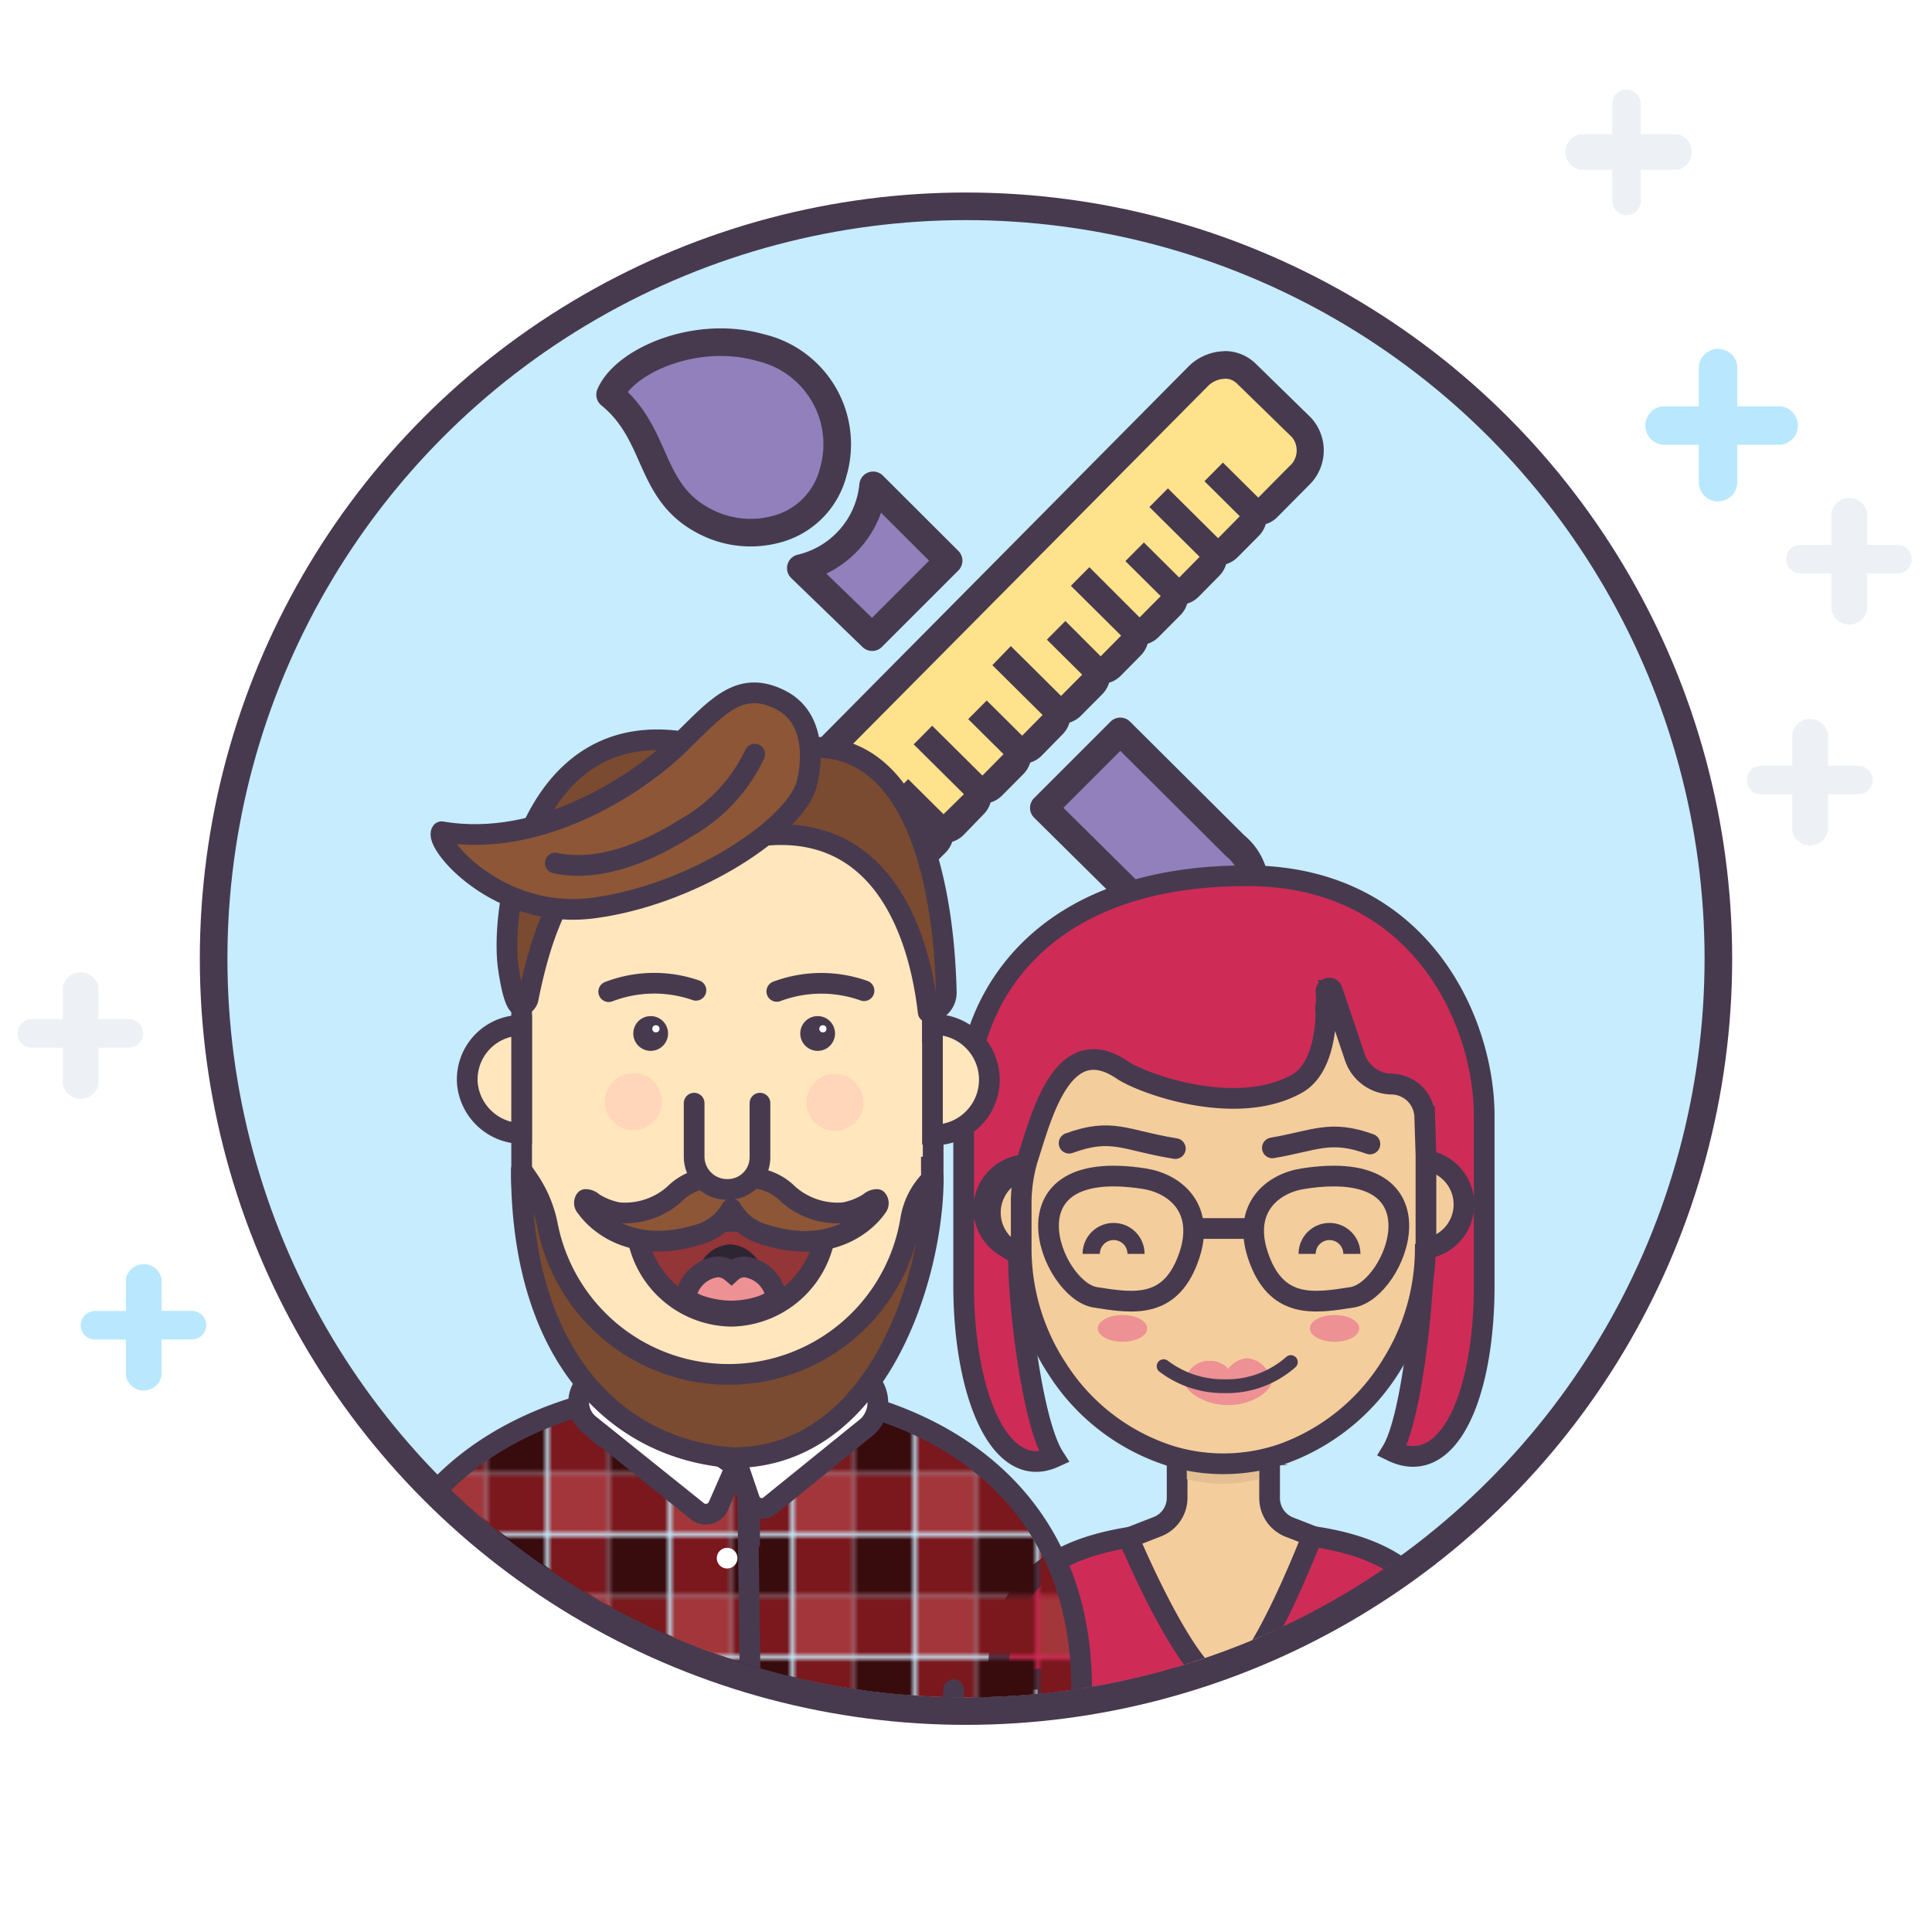 <svg id="Layer_1" data-name="Layer 1" xmlns="http://www.w3.org/2000/svg" viewBox="0 0 140 140"><defs><clipPath id="clip-path"><ellipse cx="70" cy="70" rx="53.49" ry="53" fill="none"/></clipPath><pattern id="New_Pattern_Swatch_5" data-name="New Pattern Swatch 5" width="23.2" height="23.2" patternTransform="matrix(.37 0 0 .37 -22.32 -30.7)" patternUnits="userSpaceOnUse" viewBox="0 0 23.2 23.2"><path fill="none" d="M0 0H23.2V23.2H0z"/><path fill="#7a181d" d="M0 0H11.6V11.6H0z"/><path fill="#380b0d" d="M11.6 0H23.2V11.6H11.6z"/><path fill="#a3363a" d="M0 11.6H11.6V23.2H0z"/><path fill="#7a181d" d="M11.6 11.6H23.2V23.2H11.6z"/></pattern></defs><circle cx="70" cy="69.47" r="54.52" fill="#c6ecfe" stroke="#473a4f" stroke-miterlimit="10" stroke-width="2"/><path d="M11.71,99.7V97.06h2.2a1,1,0,1,0,0-2.07h-2.2V92.67a1.32,1.32,0,0,0-2.59,0V95H6.88a1,1,0,1,0,0,2.07H9.12V99.7A1.32,1.32,0,0,0,11.71,99.7Z" fill="#b9e8fe"/><path d="M7.14,78.56V75.92h2.2a1,1,0,1,0,0-2.07H7.14V71.52a1.32,1.32,0,0,0-2.59,0v2.33H2.3a1,1,0,1,0,0,2.07H4.55v2.64A1.32,1.32,0,0,0,7.14,78.56Z" fill="#edf1f5"/><path d="M58,69.81a2.21,2.21,0,0,1-1.57-.63l-4-3.9a2.51,2.51,0,0,1,.18-3.53L86.8,27.29a2.78,2.78,0,0,1,1.95-.84,2.21,2.21,0,0,1,1.57.63l4,3.9a2.51,2.51,0,0,1-.18,3.53l-2.25,2.27a1,1,0,0,1-.71.3h0A1,1,0,0,1,90.69,37a1,1,0,0,1-.18,1.16L89,39.67a1,1,0,0,1-.71.3h0a1,1,0,0,1-.45-0.11A1,1,0,0,1,87.64,41l-1.48,1.5a1,1,0,0,1-.71.3h0A1,1,0,0,1,85,42.7a1,1,0,0,1-.18,1.16l-1.53,1.54a1,1,0,0,1-.71.3h0a1,1,0,0,1-.45-0.11A1,1,0,0,1,82,46.76l-1.48,1.5a1,1,0,0,1-.71.3h0a1,1,0,0,1-.45-0.11,1,1,0,0,1-.18,1.16L77.6,51.16a1,1,0,0,1-.71.3h0a1,1,0,0,1-.45-0.11,1,1,0,0,1-.18,1.16L74.77,54a1,1,0,0,1-1.16.19,1,1,0,0,1-.18,1.16L71.9,56.9a1,1,0,0,1-.71.3h0a1,1,0,0,1-.45-0.11,1,1,0,0,1-.18,1.16l-1.48,1.5a1,1,0,0,1-1.16.19,1,1,0,0,1-.18,1.16l-1.53,1.54a1,1,0,0,1-.71.3h0a1,1,0,0,1-.45-0.11A1,1,0,0,1,64.87,64l-1.48,1.5a1,1,0,0,1-1.16.19A1,1,0,0,1,62,66.85L59.95,69a2.78,2.78,0,0,1-1.95.84h0Z" fill="#ffe28c"/><path d="M88.75,27.44a1.22,1.22,0,0,1,.87.34l4,3.9a1.51,1.51,0,0,1-.19,2.11l-2.25,2.27-2.56-2.54-1.34,1.35,2.56,2.54L88.27,39l-3.64-3.61-1.34,1.35,3.64,3.61-1.48,1.5-2.56-2.54-1.34,1.35,2.56,2.54-1.53,1.54L78.94,41.1,77.6,42.45l3.64,3.61-1.48,1.5L77.2,45l-1.34,1.35,2.56,2.54-1.53,1.54-3.64-3.61L71.91,48.2l3.64,3.61-1.48,1.5L71.5,50.76l-1.34,1.35,2.56,2.54L71.19,56.2l-3.64-3.61-1.34,1.35,3.64,3.61L68.37,59l-2.56-2.54-1.34,1.35L67,60.4,65.5,61.94l-3.64-3.61-1.34,1.35,3.64,3.61-1.48,1.5-2.56-2.54L58.78,63.6l2.56,2.54-2.1,2.12a1.78,1.78,0,0,1-1.24.55,1.21,1.21,0,0,1-.87-0.34l-4-3.9a1.51,1.51,0,0,1,.19-2.11L87.51,28a1.77,1.77,0,0,1,1.24-.55m0-2a3.79,3.79,0,0,0-2.66,1.14L51.94,61.05A3.51,3.51,0,0,0,51.76,66l4,3.91a3.21,3.21,0,0,0,2.27.92,3.79,3.79,0,0,0,2.66-1.14l2.11-2.12a2,2,0,0,0,.5-0.85,2,2,0,0,0,.84-0.51l1.48-1.5a2,2,0,0,0,.5-0.85,2,2,0,0,0,.84-0.51l1.53-1.54A2,2,0,0,0,69,61a2,2,0,0,0,.84-0.51L71.28,59a2,2,0,0,0,.5-0.85,2,2,0,0,0,.84-0.51l1.53-1.54a2,2,0,0,0,.5-0.84,2,2,0,0,0,.84-0.51L77,53.21a2,2,0,0,0,.5-0.85,2,2,0,0,0,.84-0.51l1.53-1.54a2,2,0,0,0,.5-0.84A2,2,0,0,0,81.18,49l1.48-1.5a2,2,0,0,0,.5-0.85A2,2,0,0,0,84,46.12l1.53-1.54a2,2,0,0,0,.5-0.84,2,2,0,0,0,.84-0.51l1.48-1.5a2,2,0,0,0,.5-0.85,2,2,0,0,0,.84-0.51l1.53-1.54a2,2,0,0,0,.5-0.85,2,2,0,0,0,.84-0.51l2.25-2.27A3.5,3.5,0,0,0,95,30.27l-4-3.91a3.21,3.21,0,0,0-2.27-.92h0Z" fill="#473a4f"/><path d="M129,29.44h-3.11V26.56a1.4,1.4,0,0,0-2.79,0v2.88h-2.59a1.4,1.4,0,0,0,0,2.79h2.59v2.82a1.4,1.4,0,0,0,2.79,0V32.23H129A1.4,1.4,0,0,0,129,29.44Z" fill="#b9e8fe"/><path d="M121.54 9.72H118.9V7.52a1 1 0 1 0-2.07 0v2.2H114.5a1.32 1.32 0 0 0 0 2.59h2.33v2.25a1 1 0 1 0 2.07 0V12.31h2.64A1.32 1.32 0 0 0 121.54 9.72zM135.3 44.19V41.55h2.2a1 1 0 1 0 0-2.07h-2.2V37.15a1.32 1.32 0 0 0-2.59 0v2.33h-2.25a1 1 0 1 0 0 2.07h2.25v2.64A1.32 1.32 0 0 0 135.3 44.19zM132.46 60.2V57.56h2.2a1 1 0 1 0 0-2.07h-2.2V53.16a1.32 1.32 0 0 0-2.59 0v2.33h-2.25a1 1 0 1 0 0 2.07h2.25V60.2A1.32 1.32 0 0 0 132.46 60.2z" fill="#edf1f5"/><path d="M60.37 34.24a7.19 7.19 0 0 0-5.26-9.05c-4.65-1.33-9.85.94-10.9 3.41 3.61 2.94 2.69 7.13 7 9.25a7.15 7.15 0 0 0 4.93.53A5.75 5.75 0 0 0 60.37 34.24zM89.5 61.28L81.18 53l-5.54 5.54L84 66.81A3.92 3.92 0 1 0 89.5 61.28zM63.27 35.17a6.83 6.83 0 0 1-5.24 6l5.17 5 5.54-5.54z" fill="#9180bb" stroke="#473a4f" stroke-linecap="round" stroke-linejoin="round" stroke-width="2"/><g clip-path="url(#clip-path)"><path d="M92,108.56v-3.73a5,5,0,0,1-1.8.69,7.45,7.45,0,0,1-1,.16c-0.19,0-.37,0-0.57,0a6.84,6.84,0,0,1-1.46-.17l-0.36-.1a5.28,5.28,0,0,1-1.51-.61v3.73h0a2.25,2.25,0,0,1-1.36,2.07l-3,1.17,7.43,15.78,6.88-16.18-1.87-.73A2.26,2.26,0,0,1,92,108.56h0Z" fill="#f4cd9c" stroke="#473a4f" stroke-miterlimit="10" stroke-width="1.5"/><path d="M98.92,130.26v-2.71a6.37,6.37,0,0,0,2.54-5.08c0-.3,0-0.09-0.07-0.78h3.69c0-6.85-4.11-9.52-10-10.36,0,0-4.12,10.74-6.39,10.74-2.47,0-6.92-10.66-6.92-10.66-5.58.92-9.45,3.42-9.45,10.27H76c0,0.68-.07.51-0.07,0.82a6.37,6.37,0,0,0,2.4,5l0,7.79" fill="#cf2b57" stroke="#473a4f" stroke-miterlimit="10" stroke-width="1.5"/><path d="M86,106v1.18a10.3,10.3,0,0,0,5.23,0V105.7a11.49,11.49,0,0,1-2.83.53A11.35,11.35,0,0,1,86,106Z" fill="#e3bf91"/><path d="M90.37,63.46C74.73,63.46,71.49,73,70.83,75a18.67,18.67,0,0,0-1,5.89V93.15c0,7.82,2.6,14.25,6.56,12.45-1.62-2.51-2.58-11.14-2.58-14.22,0-.05,0-0.1,0-0.15h0V90.71a3.19,3.19,0,0,1,.42-6.3h0.15c1-3,2.55-7.87,5.32-7,0,0,6.46,5.2,14.35,3,2.1-.57,2.23-4.45,2-7.35A0.34,0.34,0,0,1,96.78,73l1.86,5.53,1.76,0a2.79,2.79,0,0,1,2.76,2.79v2.86a3.18,3.18,0,0,1,0,6.22V91h0c0,0.05,0,.1,0,0.15,0,2.9-.84,11.62-2.3,14,4.09,2,6.69-4,6.69-12V80.87C107.56,74,102.91,63.46,90.37,63.46Z" fill="#cf2b57" stroke="#473a4f" stroke-miterlimit="10" stroke-width="1.5"/><path d="M102.95 84.05v6.44h.25A3.23 3.23 0 0 0 102.95 84.05zM74.65 84.66a3.23 3.23 0 0 0 .25 6.44V84.66H74.65z" fill="#f4cd9c" stroke="#473a4f" stroke-miterlimit="10" stroke-width="1.5"/><path d="M103.33,90.42h0V83.68l-0.09-2.77a2.43,2.43,0,0,0-2.4-2.35h0a2.87,2.87,0,0,1-2.68-2l-1.62-4.8a0.23,0.23,0,0,0-.45.08c0.1,2.2-.1,5.56-2.11,6.69-4.39,2.47-11.18,0-12.66-1-4.16-2.82-5.74,2.94-6.71,6A11.38,11.38,0,0,0,74,86.95v3.47h0c0,0.05,0,.1,0,0.15a15.87,15.87,0,0,0,2.58,8.57,15.17,15.17,0,0,0,8.3,6.38,13.18,13.18,0,0,0,8.1-.18,15.34,15.34,0,0,0,8-6.66,15.82,15.82,0,0,0,2.3-8.12C103.34,90.52,103.33,90.47,103.33,90.42Z" fill="#f4cd9c" stroke="#473a4f" stroke-miterlimit="10" stroke-width="1.5"/><path d="M77.47 82.84c3.13-1.14 4-.21 7.7.39M99.27 82.9c-2.88-1.05-4-.24-7.07.28" fill="none" stroke="#473a4f" stroke-linecap="round" stroke-miterlimit="10" stroke-width="1.5"/><ellipse cx="81.34" cy="96.26" rx="1.79" ry=".97" fill="#ed9194"/><ellipse cx="96.71" cy="96.26" rx="1.79" ry=".97" fill="#ed9194"/><path d="M94.43 85.41c-2.19.34-4.39 2.08-3.3 5.48 1.3 4 4.05 3.56 6.84 3.12C101.17 93.5 105 83.76 94.43 85.41zM82.91 85.41c2.19.34 4.39 2.08 3.3 5.48-1.3 4-4.05 3.56-6.84 3.12C76.18 93.5 72.34 83.76 82.91 85.41zM86.49 89.02L90.88 89.02" fill="none" stroke="#473a4f" stroke-miterlimit="10" stroke-width="1.5"/><path d="M90.37,98.42a1.91,1.91,0,0,0-1.73,1.7h3.46A1.91,1.91,0,0,0,90.37,98.42Z" fill="#ed9194"/><path d="M87.65,98.61a1.76,1.76,0,0,0-1.81,1.7h3.62A1.76,1.76,0,0,0,87.65,98.61Z" fill="#ed9194"/><path d="M89,101.82c1.73,0,3.13-1,3.13-1.7H85.84C85.84,100.81,87.24,101.82,89,101.82Z" fill="#ed9194"/><path d="M84.32,99a7.17,7.17,0,0,0,4.43,1.45,7,7,0,0,0,4.79-1.75" fill="none" stroke="#473a4f" stroke-linecap="round" stroke-miterlimit="10"/><path d="M80.69 88.62a2.24 2.24 0 0 0-2.24 2.24H79.7a1 1 0 0 1 2 0h1.24A2.24 2.24 0 0 0 80.69 88.62zM96.34 88.62a2.24 2.24 0 0 0-2.24 2.24h1.24a1 1 0 0 1 2 0h1.24A2.24 2.24 0 0 0 96.34 88.62z" fill="#473a4f"/><path d="M67.57,74.82V73A14.88,14.88,0,1,0,37.8,73V84.57h0s0,0.12,0,.17a14.85,14.85,0,1,0,29.69,0c0-.05,0-0.17,0-0.17h0.13V74.82Z" fill="#ffe6bd" stroke="#473a4f" stroke-miterlimit="10" stroke-width="1.5"/><path d="M52.39,100.49c-11.17,0-20.67,4.21-24.35,13.11-0.82,2-4.86,12.36-6.59,16.82a1.79,1.79,0,0,1-2.67.84c-2.65-1.78-7.19-5.14-7.19-7.35l-5.93,1.82c0,2,5.09,8.59,9.26,13.68a6.86,6.86,0,0,0,10.66,0c4.5-5.58,10.2-13.38,10.16-17l2.45,30.8a2.17,2.17,0,0,0,2.2,2H64.7a2.22,2.22,0,0,0,2.26-2l2.15-30.77v28.29h9.27V122.41C78.38,107.47,66.77,100.49,52.39,100.49Z" stroke="#473a4f" stroke-linecap="round" stroke-linejoin="round" stroke-width="1.5" fill="url(#New_Pattern_Swatch_5)"/><path d="M67.57 74.24v8a1.62 1.62 0 0 0 .24 0A4 4 0 0 0 67.57 74.24zM37.48 74.31a3.92 3.92 0 0 0-3.61 4.22 4 4 0 0 0 3.93 3.61V74.31C37.52 74.31 37.58 74.3 37.48 74.31z" fill="#ffe6bd" stroke="#473a4f" stroke-miterlimit="10" stroke-width="1.5"/><circle cx="45.89" cy="79.83" r="2.07" fill="#ffc4b5" opacity=".48"/><circle cx="60.51" cy="79.88" r="2.07" fill="#ffc4b5" opacity=".48"/><circle cx="47.15" cy="74.89" r="1.26" fill="#473a4f"/><circle cx="47.53" cy="74.55" r=".26" fill="#fff"/><circle cx="59.25" cy="74.89" r="1.26" fill="#473a4f"/><circle cx="59.63" cy="74.55" r=".26" fill="#fff"/><path d="M38.26,72.42C39.87,64.36,43,58.21,53.68,60.81c9.34-2,12.77,5.51,13.58,12.53h0a1.41,1.41,0,0,0,1.31-1.48C68.44,66.13,67,49.75,54.34,55.27c-15.54-7-18.22,10.11-17.5,14.88,0.09,0.61.44,3,1,2.72A0.77,0.77,0,0,0,38.26,72.42Z" fill="#7a4b30" stroke="#473a4f" stroke-linecap="round" stroke-linejoin="round" stroke-width="1.5"/><path d="M52.75,94.37a6,6,0,0,0,6-6h-12A6,6,0,0,0,52.75,94.37Z" fill="#fff" stroke="#473a4f" stroke-linejoin="round" stroke-width="1.5"/><path d="M58.33,57.2c-1.38,3.21-8.45,7.7-15.34,8.6S31.4,61.06,32,60.27c7.28,1.25,14.34-3.58,17.09-6.23s4.41-4.88,7.48-3.32S58.6,56.57,58.33,57.2Z" fill="#8c5637" stroke="#473a4f" stroke-linecap="round" stroke-linejoin="round" stroke-width="1.5"/><path d="M56.29 71.84a9.2 9.2 0 0 1 6.32-.05M44.11 71.86a9.2 9.2 0 0 1 6.32-.1M54.69 54.65a12 12 0 0 1-4.88 5.28c-3.81 2.42-7.07 3.16-9.57 2.61" fill="none" stroke="#473a4f" stroke-linecap="round" stroke-miterlimit="10" stroke-width="1.5"/><path d="M50.61,109.57l-7.95-6.38a2.1,2.1,0,0,1-.38-2.74L43,99.27l10.31,7-1.24,2.83A1,1,0,0,1,50.61,109.57Z" fill="#fff" stroke="#473a4f" stroke-linecap="round" stroke-miterlimit="10" stroke-width="1.5"/><path d="M53,95.38a7,7,0,0,0,6.87-6.87H46.09A7,7,0,0,0,53,95.38Z" fill="#943538" stroke="#473a4f" stroke-linejoin="round" stroke-width="1.5"/><path fill="none" stroke="#473a4f" stroke-linejoin="round" stroke-width="1.5" d="M54.17 107.74L54.81 155.3"/><path d="M52.91,90.17a2.56,2.56,0,0,0-2.41,2.41h4.82A2.56,2.56,0,0,0,52.91,90.17Z" fill="#2e2533"/><path d="M53,92.17a1.57,1.57,0,0,0-1-.37,2.62,2.62,0,0,0-2.23,1.87C49.42,94.41,51.57,95,53,95s3.46-.58,3.18-1.31A2.61,2.61,0,0,0,54,91.81,1.4,1.4,0,0,0,53,92.17Z" fill="#ed9194" stroke="#473a4f" stroke-miterlimit="10" stroke-width="1.5"/><path d="M55.72,109.15l7.12-5.76a2.37,2.37,0,0,0,.35-3.1l-0.53-.87-9.57,6.52,1.23,2.74A0.93,0.93,0,0,0,55.72,109.15Z" fill="#fff" stroke="#473a4f" stroke-linecap="round" stroke-miterlimit="10" stroke-width="1.5"/><path d="M67.6,85.34l-0.05.06A5.26,5.26,0,0,0,66,88.32a13.37,13.37,0,0,1-26.32.5,8.81,8.81,0,0,0-1.39-3.33c-0.21-.31-0.4-0.58-0.51-0.73h0c0,13.81,7.17,20.31,15.31,20.87h0c10.56,0,14.54-13.2,14.54-20.3h0Z" fill="#7a4b30" stroke="#473a4f" stroke-linecap="round" stroke-linejoin="round" stroke-width="1.5"/><path d="M63.55,86.92a0.81,0.81,0,0,0-.55.23,5.06,5.06,0,0,1-1.86.73,5.41,5.41,0,0,1-4-1.32,4.08,4.08,0,0,0-2.74-1.22,1.8,1.8,0,0,0-1.41.6,1.8,1.8,0,0,0-1.41-.6,4.08,4.08,0,0,0-2.74,1.22,5.41,5.41,0,0,1-4,1.32,5.07,5.07,0,0,1-1.86-.73,0.81,0.81,0,0,0-.55-0.23,0.42,0.42,0,0,0,.06.56s2.44,3.87,8.39,1.9A3.91,3.91,0,0,0,53,87.6a3.91,3.91,0,0,0,2.14,1.78c5.94,2,8.39-1.9,8.39-1.9A0.42,0.42,0,0,0,63.55,86.92Z" fill="#8c5637" stroke="#473a4f" stroke-linecap="round" stroke-linejoin="round" stroke-width="1.5"/><path d="M55.07,79.94v3.92a2.33,2.33,0,0,1-2.32,2.33H52.69a2.38,2.38,0,0,1-2.39-2.33V79.94" fill="#ffe6bd" stroke="#473a4f" stroke-linecap="round" stroke-miterlimit="10" stroke-width="1.5"/><circle cx="52.69" cy="121.37" r=".75" fill="#fff"/><circle cx="52.69" cy="112.91" r=".75" fill="#fff"/><circle cx="52.69" cy="130.68" r=".75" fill="#fff"/><circle cx="52.69" cy="139.99" r=".75" fill="#fff"/></g></svg>